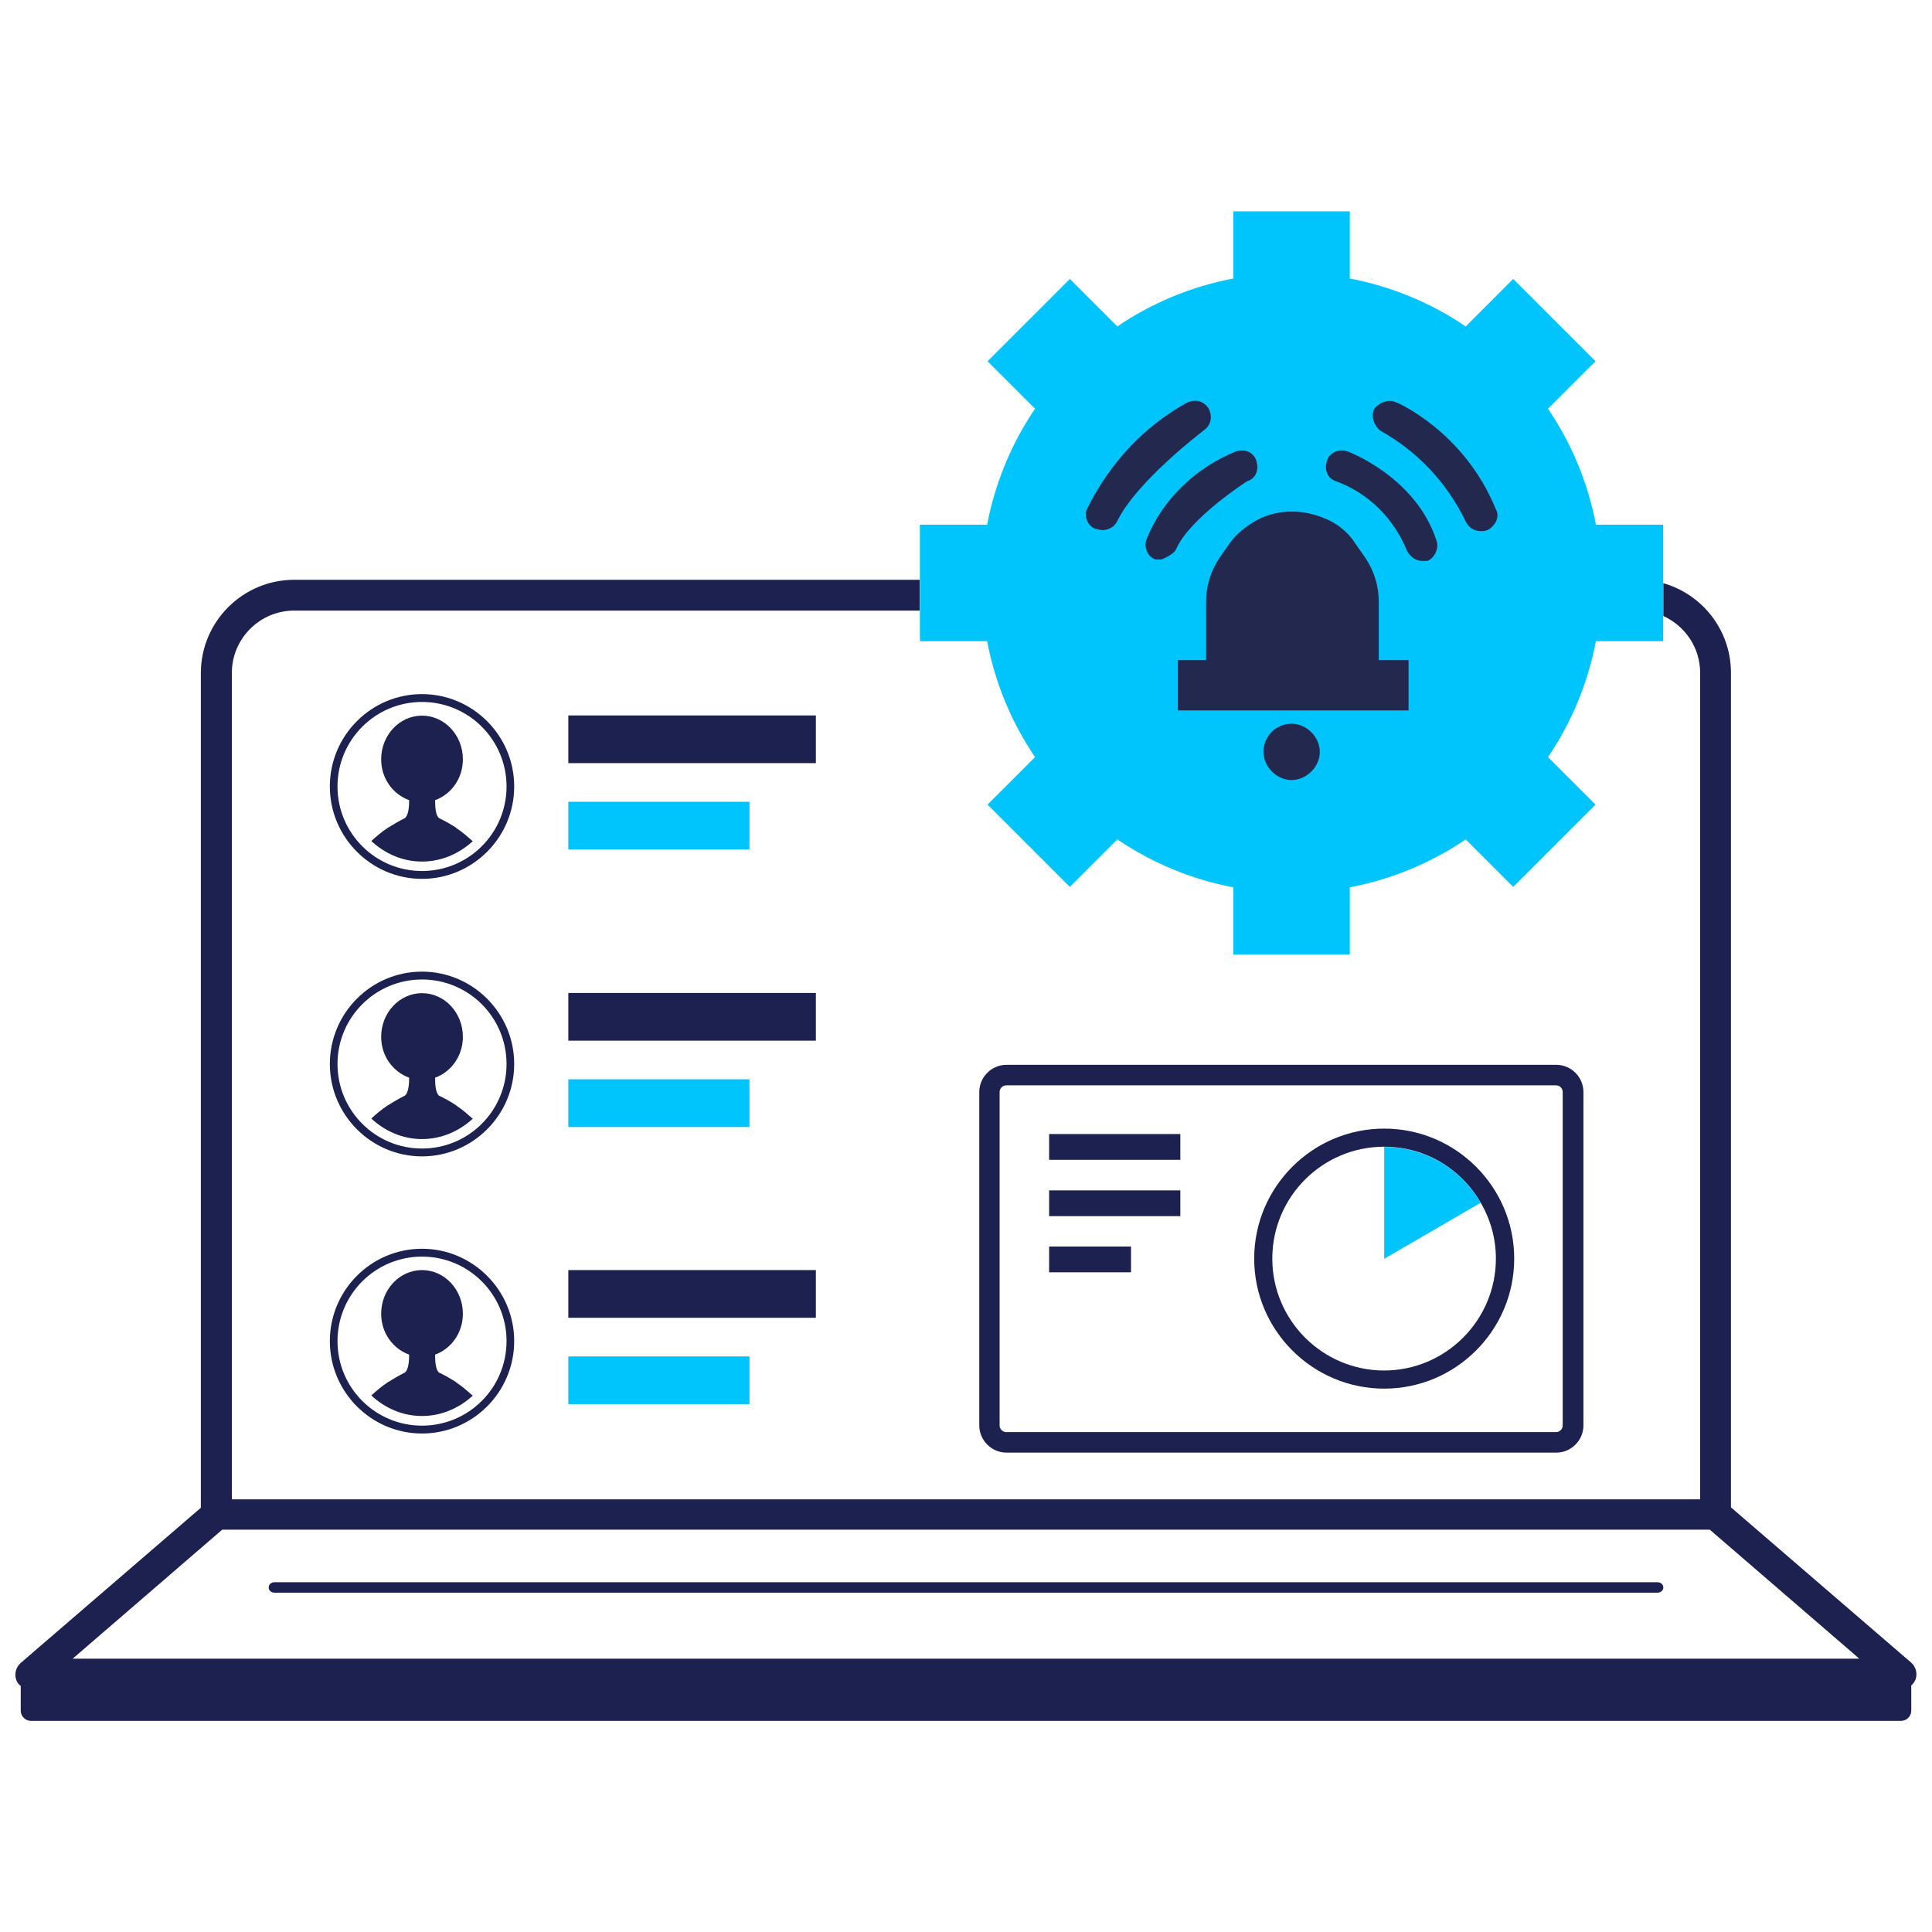 <?xml version="1.0" encoding="UTF-8"?>
<svg id="Man_Image" data-name="Man Image" xmlns="http://www.w3.org/2000/svg" viewBox="0 0 96 96">
  <defs>
    <style>
      .cls-1 {
        fill: #00c4fc;
      }

      .cls-2 {
        fill: #1c214f;
      }

      .cls-3 {
        fill: #23284f;
      }
    </style>
  </defs>
  <path class="cls-2" d="M1.03,83.75v1.25c0,.28.23.51.51.51h92.92c.28,0,.51-.23.51-.51v-1.25c.09-.08.16-.18.21-.29.11-.3.02-.64-.22-.85l-8.95-7.71v-41.47c0-2.11-1.42-3.9-3.36-4.45v1.63c1.08.49,1.83,1.57,1.83,2.83v41.06H11.52v-41.06c0-1.71,1.39-3.1,3.1-3.1h31.08v-1.53H14.62c-2.56,0-4.64,2.08-4.64,4.64v41.47l-8.95,7.71c-.24.21-.33.55-.22.85.04.12.12.21.21.29ZM84.96,76.01l7.43,6.41H3.61l7.43-6.41h73.92Z"/>
  <path class="cls-2" d="M77.33,52.91h-27.32c-.74,0-1.35.61-1.35,1.35v16.57c0,.74.61,1.35,1.35,1.35h27.32c.74,0,1.35-.61,1.35-1.35v-16.57c0-.74-.61-1.35-1.35-1.35ZM77.65,70.83c0,.18-.15.33-.33.33h-27.32c-.18,0-.33-.15-.33-.33v-16.57c0-.18.15-.33.33-.33h27.32c.18,0,.33.15.33.33v16.57Z"/>
  <path class="cls-1" d="M73.57,59.76c-.42-.72-1-1.35-1.69-1.82-.89-.6-1.95-.95-3.1-.95v5.56l4.8-2.79Z"/>
  <rect class="cls-2" x="52.13" y="56.35" width="6.52" height="1.28"/>
  <rect class="cls-2" x="52.13" y="59.15" width="6.52" height="1.28"/>
  <rect class="cls-2" x="52.13" y="61.94" width="4.07" height="1.28"/>
  <path class="cls-2" d="M68.78,56.08c-3.56,0-6.46,2.9-6.46,6.46s2.9,6.46,6.46,6.46,6.46-2.9,6.46-6.46-2.9-6.46-6.46-6.46ZM68.78,68.1c-3.06,0-5.56-2.49-5.56-5.56s2.49-5.56,5.56-5.56c1.15,0,2.22.35,3.1.95.69.47,1.27,1.09,1.69,1.82.48.82.76,1.77.76,2.79,0,3.06-2.49,5.56-5.56,5.56Z"/>
  <rect class="cls-2" x="28.24" y="35.55" width="12.3" height="2.37"/>
  <rect class="cls-1" x="28.24" y="39.84" width="9" height="2.37"/>
  <path class="cls-2" d="M22.68,41.14c-.26-.17-.55-.34-.87-.49-.15-.13-.19-.49-.19-.87v-.02c.8-.29,1.38-1.08,1.38-2.03,0-1.2-.91-2.17-2.03-2.17s-2.03.97-2.03,2.17c0,.96.59,1.74,1.39,2.03v.02c0,.38-.05.74-.21.87-.32.16-.6.33-.86.49h0c-.33.22-.57.43-.81.65.67.62,1.54,1.02,2.52,1.02s1.85-.4,2.52-1.01c-.24-.21-.48-.43-.81-.65h0Z"/>
  <rect class="cls-2" x="28.24" y="49.34" width="12.3" height="2.37"/>
  <rect class="cls-1" x="28.24" y="53.63" width="9" height="2.37"/>
  <path class="cls-2" d="M22.68,54.93c-.26-.17-.55-.34-.87-.49-.15-.13-.19-.49-.19-.87v-.02c.8-.29,1.38-1.08,1.38-2.03,0-1.2-.91-2.17-2.03-2.17s-2.03.97-2.03,2.17c0,.96.59,1.74,1.39,2.03v.02c0,.38-.05.74-.21.87-.32.16-.6.33-.86.49h0c-.33.22-.57.43-.81.65.67.62,1.54,1.02,2.52,1.02s1.85-.4,2.52-1.01c-.24-.21-.48-.43-.81-.65h0Z"/>
  <rect class="cls-2" x="28.24" y="63.11" width="12.3" height="2.37"/>
  <rect class="cls-1" x="28.24" y="67.4" width="9" height="2.37"/>
  <path class="cls-2" d="M22.68,68.69c-.26-.17-.55-.34-.87-.49-.15-.13-.19-.49-.19-.87v-.02c.8-.29,1.38-1.08,1.38-2.03,0-1.2-.91-2.17-2.03-2.17s-2.03.97-2.03,2.17c0,.96.59,1.74,1.39,2.03v.02c0,.38-.05.74-.21.87-.32.16-.6.33-.86.49h0c-.33.22-.57.43-.81.65.67.62,1.54,1.02,2.52,1.02s1.85-.4,2.52-1.01c-.24-.21-.48-.43-.81-.65h0Z"/>
  <path class="cls-2" d="M20.97,34.49c-2.53,0-4.58,2.06-4.58,4.59s2.06,4.59,4.58,4.59,4.58-2.06,4.58-4.59-2.06-4.59-4.58-4.59ZM20.97,43.28c-2.32,0-4.2-1.88-4.2-4.2s1.88-4.2,4.2-4.2,4.2,1.88,4.2,4.2-1.88,4.2-4.2,4.2Z"/>
  <path class="cls-2" d="M20.97,48.28c-2.53,0-4.58,2.06-4.58,4.59s2.06,4.59,4.58,4.59,4.58-2.06,4.58-4.59-2.06-4.59-4.58-4.59ZM20.97,57.07c-2.32,0-4.2-1.88-4.2-4.2s1.88-4.2,4.2-4.2,4.2,1.88,4.2,4.2-1.88,4.2-4.2,4.2Z"/>
  <path class="cls-2" d="M20.97,62.05c-2.53,0-4.58,2.06-4.58,4.59s2.06,4.59,4.58,4.59,4.58-2.06,4.58-4.59-2.06-4.59-4.58-4.59ZM20.97,70.84c-2.32,0-4.2-1.88-4.2-4.2s1.88-4.2,4.2-4.2,4.2,1.88,4.2,4.2-1.88,4.2-4.2,4.2Z"/>
  <path class="cls-1" d="M45.71,30.32v1.54h3.34c.4,2.1,1.22,4.05,2.38,5.76l-2.36,2.36,4.09,4.09,2.36-2.36c1.71,1.16,3.66,1.98,5.76,2.38v3.34h5.79v-3.34c2.1-.4,4.05-1.22,5.76-2.38l2.36,2.36,4.09-4.09-2.36-2.36c1.16-1.71,1.98-3.66,2.38-5.76h3.34v-5.79h-3.34c-.4-2.1-1.22-4.05-2.38-5.76l2.36-2.36-4.09-4.09-2.36,2.36c-1.71-1.16-3.66-1.98-5.76-2.38v-3.34h-5.79v3.34c-2.1.4-4.06,1.22-5.76,2.38l-2.36-2.36-4.09,4.09,2.36,2.36c-1.16,1.71-1.98,3.66-2.38,5.76h-3.34v4.25Z"/>
  <path class="cls-2" d="M13.64,79.14h68.72c.16,0,.29-.11.29-.26s-.13-.26-.29-.26H13.64c-.16,0-.29.11-.29.26s.13.26.29.26Z"/>
  <g>
    <path class="cls-3" d="M68.51,32.8v-2.87c0-.81-.22-1.54-.66-2.2l-.51-.73c-.37-.59-.96-1.03-1.54-1.25-1.03-.44-2.2-.44-3.16,0-.59.29-1.18.73-1.54,1.25l-.51.73c-.44.66-.66,1.4-.66,2.2v2.87h-1.4v2.5h11.46v-2.5h-1.47Z"/>
    <path class="cls-3" d="M64.18,35.96c-.81,0-1.4.66-1.4,1.4s.66,1.4,1.4,1.4,1.4-.66,1.4-1.4-.66-1.4-1.4-1.4Z"/>
    <path class="cls-3" d="M59.77,21.41c.37-.22.51-.66.29-1.1-.22-.37-.66-.51-1.1-.29-2.13,1.18-3.82,3.01-4.92,5.22-.22.37,0,.88.37,1.03.07,0,.22.07.37.07.29,0,.59-.15.73-.44.96-1.98,4.26-4.48,4.26-4.48Z"/>
    <path class="cls-3" d="M61.98,23.91c.44-.15.59-.59.44-1.03-.15-.44-.59-.59-1.03-.44-1.98.81-3.6,2.35-4.41,4.33-.15.37,0,.88.44,1.03h.29s.59-.22.73-.51c.66-1.54,3.53-3.38,3.53-3.38Z"/>
    <path class="cls-3" d="M69.4,20.01c-.37-.22-.88,0-1.1.29-.22.37,0,.88.29,1.1,1.84,1.03,3.31,2.57,4.26,4.55.15.29.44.44.73.44.15,0,.22,0,.37-.07.37-.22.59-.66.37-1.03-1.58-3.87-4.92-5.29-4.92-5.29Z"/>
    <path class="cls-3" d="M66.97,22.44c-.37-.15-.88,0-1.03.44s0,.88.44,1.03c1.62.59,2.87,1.84,3.53,3.45.15.29.44.51.73.51h.29c.37-.15.59-.66.44-1.03-1.04-3.17-4.41-4.41-4.41-4.41Z"/>
  </g>
</svg>